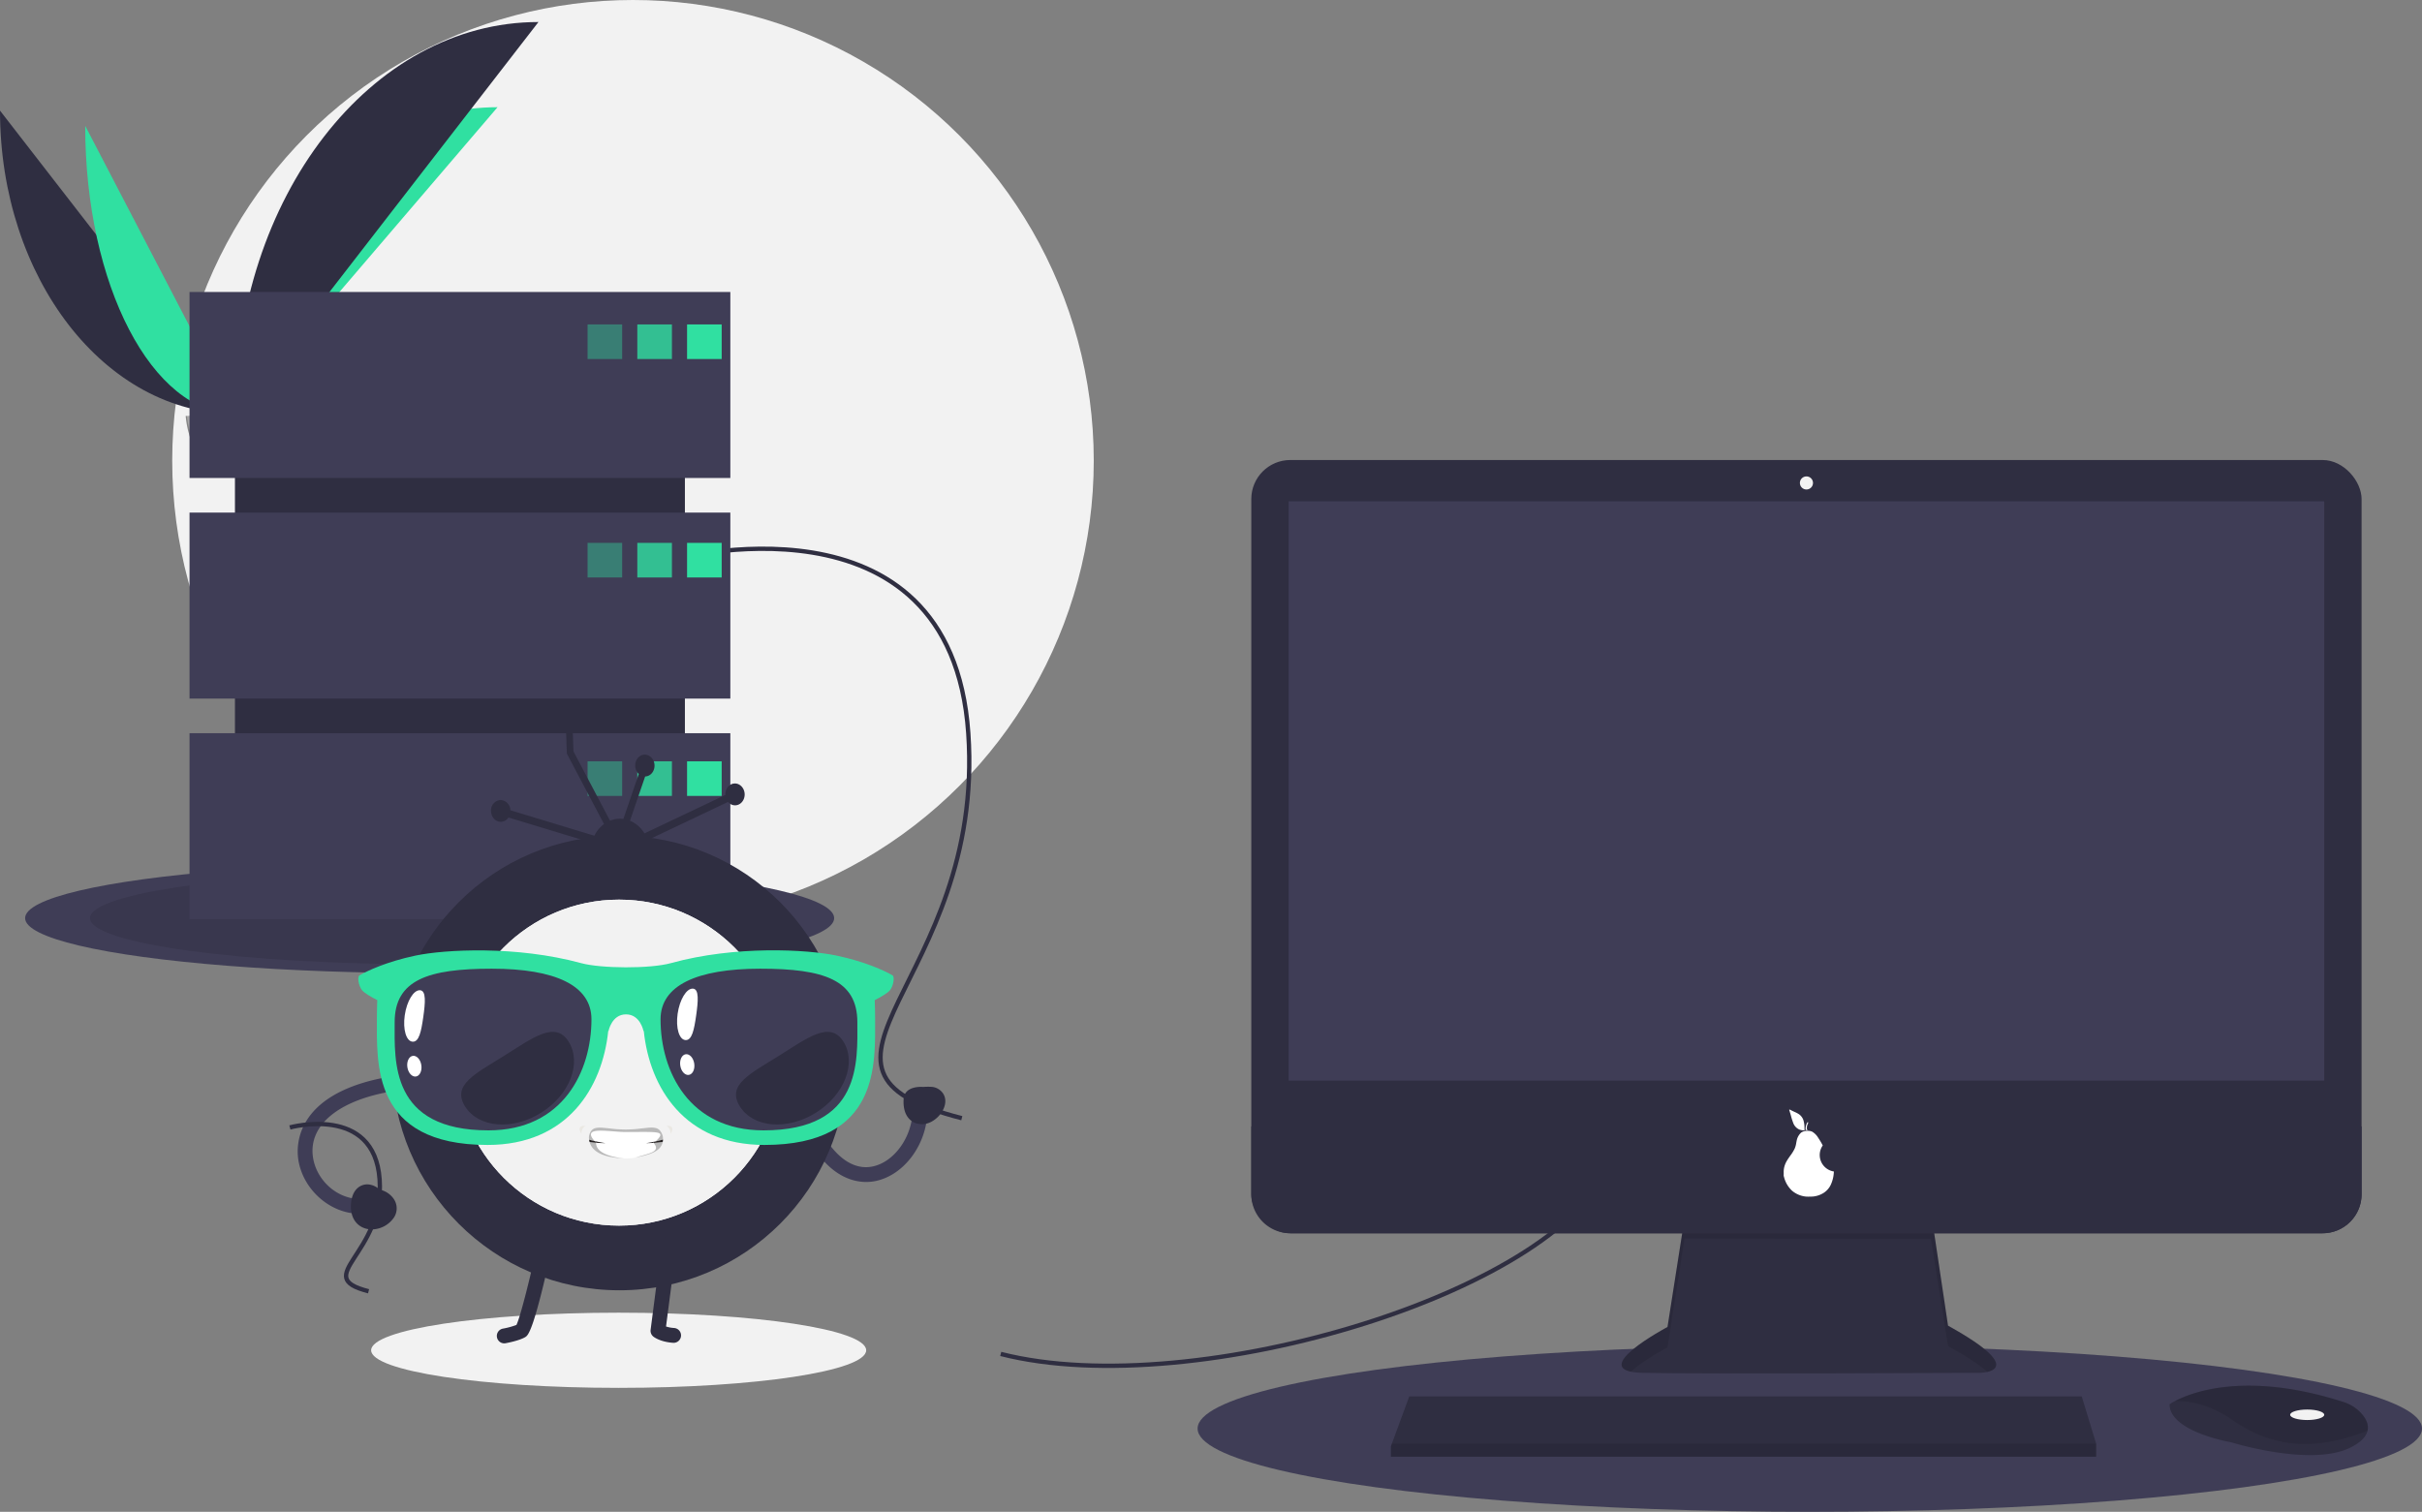 <svg xmlns="http://www.w3.org/2000/svg" xmlns:xlink="http://www.w3.org/1999/xlink" width="1119.609" height="699" viewBox="0 0 1119.609 699">
  <rect x="0" y="0" width="1119.609" height="699" fill="#808080" stroke="none"/>
  <defs>
    <clipPath id="clip-path">
      <rect id="Retângulo_10" data-name="Retângulo 10" width="34.236" height="6.408" fill="none"/>
    </clipPath>
    <clipPath id="clip-path-2">
      <rect id="Retângulo_11" data-name="Retângulo 11" width="15.844" height="7.604" fill="none"/>
    </clipPath>
    <clipPath id="clip-path-3">
      <rect id="Retângulo_12" data-name="Retângulo 12" width="12.583" height="7.257" fill="none"/>
    </clipPath>
    <clipPath id="clip-path-4">
      <rect id="Retângulo_13" data-name="Retângulo 13" width="2.711" height="3.779" fill="none"/>
    </clipPath>
    <clipPath id="clip-path-6">
      <rect id="Retângulo_1" data-name="Retângulo 1" width="228.842" height="34.76" fill="#f2f2f2"/>
    </clipPath>
    <clipPath id="clip-rotinha-404">
      <rect width="1119.609" height="699"/>
    </clipPath>
  </defs>
  <g id="rotinha-404" clip-path="url(#clip-rotinha-404)">
    <g id="_166269493-acd08ccb-4df3-4474-95c7-ad1034d3c070" data-name="166269493-acd08ccb-4df3-4474-95c7-ad1034d3c070">
      <circle id="Elipse_101" data-name="Elipse 101" cx="213" cy="213" r="213" transform="translate(79.609)" fill="#f2f2f2"/>
      <path id="Caminho_4955" data-name="Caminho 4955" d="M31.391,151.642c0,77.5,48.618,140.208,108.7,140.208" transform="translate(-31.391 -100.5)" fill="#2f2e41"/>
      <path id="Caminho_4956" data-name="Caminho 4956" d="M140.092,291.851c0-78.369,54.255-141.784,121.3-141.784" transform="translate(-31.391 -100.5)" fill="#30e0a1"/>
      <path id="Caminho_4957" data-name="Caminho 4957" d="M70.775,158.668c0,73.615,31,133.183,69.316,133.183" transform="translate(-31.391 -100.5)" fill="#30e0a1"/>
      <path id="Caminho_4958" data-name="Caminho 4958" d="M140.092,291.851c0-100.138,62.71-181.168,140.208-181.168" transform="translate(-31.391 -100.5)" fill="#2f2e41"/>
      <path id="Caminho_4959" data-name="Caminho 4959" d="M117.224,292.839s15.416-.475,20.061-3.783S161,281.8,162.151,287.1s23.167,26.388,5.763,26.529-40.439-2.711-45.076-5.535S117.224,292.839,117.224,292.839Z" transform="translate(-31.391 -100.5)" fill="#a8a8a8"/>
      <path id="Caminho_4960" data-name="Caminho 4960" d="M168.224,311.785c-17.4.14-40.439-2.711-45.076-5.535-3.531-2.151-4.938-9.869-5.409-13.43-.326.014-.515.02-.515.02s.976,12.433,5.613,15.257,27.672,5.676,45.076,5.535c5.024-.041,6.759-1.828,6.664-4.475C173.879,310.756,171.963,311.755,168.224,311.785Z" transform="translate(-31.391 -100.5)" opacity="0.2"/>
      <ellipse id="Elipse_102" data-name="Elipse 102" cx="187" cy="25.44" rx="187" ry="25.44" transform="translate(11.609 399.06)" fill="#3f3d56"/>
      <ellipse id="Elipse_103" data-name="Elipse 103" cx="157" cy="21.359" rx="157" ry="21.359" transform="translate(41.609 403.141)" opacity="0.1"/>
      <ellipse id="Elipse_104" data-name="Elipse 104" cx="283" cy="38.5" rx="283" ry="38.5" transform="translate(553.609 622)" fill="#3f3d56"/>
      <path id="Caminho_4961" data-name="Caminho 4961" d="M494,726.5c90,23,263-30,282-90" transform="translate(-31.391 -100.5)" fill="none" stroke="#2f2e41" stroke-miterlimit="10" stroke-width="2"/>
      <path id="Caminho_4962" data-name="Caminho 4962" d="M341,359.5s130-36,138,80-93,155-3,178" transform="translate(-31.391 -100.5)" fill="none" stroke="#2f2e41" stroke-miterlimit="10" stroke-width="2"/>
      <path id="Caminho_4964" data-name="Caminho 4964" d="M810.1,663.74l-7.878,50.295s-38.782,20.6-11.513,21.209,155.733,0,155.733,0,24.845,0-14.543-21.815l-7.878-52.719Z" transform="translate(-31.391 -100.5)" fill="#2f2e41"/>
      <path id="Caminho_4965" data-name="Caminho 4965" d="M785.219,734.7c6.193-5.51,17-11.252,17-11.252l7.878-50.3,113.922.107L931.9,722.84c9.185,5.087,14.875,8.987,18.2,11.978,5.059-1.154,10.587-5.444-18.2-21.389l-7.878-52.719L810.1,663.74l-7.877,50.3S769.63,731.35,785.219,734.7Z" transform="translate(-31.391 -100.5)" opacity="0.1"/>
      <rect id="Retângulo_148052" data-name="Retângulo 148052" width="513.253" height="357.52" rx="18.046" transform="translate(578.433 212.689)" fill="#2f2e41"/>
      <rect id="Retângulo_148053" data-name="Retângulo 148053" width="478.713" height="267.837" transform="translate(595.703 231.777)" fill="#3f3d56"/>
      <circle id="Elipse_106" data-name="Elipse 106" cx="3.03" cy="3.03" r="3.03" transform="translate(832.03 220.263)" fill="#f2f2f2"/>
      <path id="Caminho_4966" data-name="Caminho 4966" d="M1123.08,621.322v31.341a18.044,18.044,0,0,1-18.048,18.046H627.87a18.044,18.044,0,0,1-18.046-18.048V621.322Z" transform="translate(-31.391 -100.5)" fill="#2f2e41"/>
      <path id="Caminho_4967" data-name="Caminho 4967" d="M968.978,667.466v6.06H642.968v-4.848l.449-1.212,8.035-21.815h310.86Z" fill="#2f2e41"/>
      <path id="Caminho_4968" data-name="Caminho 4968" d="M1125.83,762.034c-.594,2.539-2.836,5.217-7.9,7.75-18.179,9.089-55.143-2.424-55.143-2.424s-28.48-4.848-28.48-17.573a22.726,22.726,0,0,1,2.5-1.485c7.643-4.044,32.984-14.021,77.918.422a18.739,18.739,0,0,1,8.541,5.6C1125.08,756.454,1126.51,759.157,1125.83,762.034Z" transform="translate(-31.391 -100.5)" fill="#2f2e41"/>
      <path id="Caminho_4969" data-name="Caminho 4969" d="M1125.83,762.034c-22.251,8.526-42.084,9.162-62.439-4.975-10.265-7.126-19.591-8.89-26.59-8.756,7.643-4.044,32.984-14.021,77.918.422a18.739,18.739,0,0,1,8.541,5.6C1125.08,756.454,1126.51,759.157,1125.83,762.034Z" transform="translate(-31.391 -100.5)" opacity="0.1"/>
      <ellipse id="Elipse_107" data-name="Elipse 107" cx="7.878" cy="2.424" rx="7.878" ry="2.424" transform="translate(1058.662 651.711)" fill="#f2f2f2"/>
      <path id="Caminho_4970" data-name="Caminho 4970" d="M968.978,667.466v6.06H642.968v-4.848l.449-1.212Z" opacity="0.1"/>
      <rect id="Retângulo_148054" data-name="Retângulo 148054" width="208" height="242" transform="translate(108.609 159)" fill="#2f2e41"/>
      <rect id="Retângulo_148055" data-name="Retângulo 148055" width="250" height="86" transform="translate(87.609 135)" fill="#3f3d56"/>
      <rect id="Retângulo_148056" data-name="Retângulo 148056" width="250" height="86" transform="translate(87.609 237)" fill="#3f3d56"/>
      <rect id="Retângulo_148057" data-name="Retângulo 148057" width="250" height="86" transform="translate(87.609 339)" fill="#3f3d56"/>
      <rect id="Retângulo_148058" data-name="Retângulo 148058" width="16" height="16" transform="translate(271.609 150)" fill="#30e0a1" opacity="0.4"/>
      <rect id="Retângulo_148059" data-name="Retângulo 148059" width="16" height="16" transform="translate(294.609 150)" fill="#30e0a1" opacity="0.8"/>
      <rect id="Retângulo_148060" data-name="Retângulo 148060" width="16" height="16" transform="translate(317.609 150)" fill="#30e0a1"/>
      <rect id="Retângulo_148061" data-name="Retângulo 148061" width="16" height="16" transform="translate(271.609 251)" fill="#30e0a1" opacity="0.4"/>
      <rect id="Retângulo_148062" data-name="Retângulo 148062" width="16" height="16" transform="translate(294.609 251)" fill="#30e0a1" opacity="0.8"/>
      <rect id="Retângulo_148063" data-name="Retângulo 148063" width="16" height="16" transform="translate(317.609 251)" fill="#30e0a1"/>
      <rect id="Retângulo_148064" data-name="Retângulo 148064" width="16" height="16" transform="translate(271.609 352)" fill="#30e0a1" opacity="0.4"/>
      <rect id="Retângulo_148065" data-name="Retângulo 148065" width="16" height="16" transform="translate(294.609 352)" fill="#30e0a1" opacity="0.8"/>
      <rect id="Retângulo_148066" data-name="Retângulo 148066" width="16" height="16" transform="translate(317.609 352)" fill="#30e0a1"/>
    </g>
    <path id="Caminho_5264" data-name="Caminho 5264" d="M407.387,146.514c-7.763,0-20.73-4.1-30.613-27.914a3.435,3.435,0,0,1,6.345-2.634c6.976,16.808,16.8,25.354,26.927,23.436,10.1-1.905,18.511-13.463,18.761-25.764a3.494,3.494,0,0,1,3.5-3.364,3.435,3.435,0,0,1,3.365,3.5c-.318,15.636-11.017,29.857-24.355,32.374a21.313,21.313,0,0,1-3.934.361" transform="translate(-6.949 399.983)" fill="#3f3d56"/>
    <path id="Caminho_5265" data-name="Caminho 5265" d="M460.2,109.87a15.8,15.8,0,0,1-3.445-.374c-1.931-.614-6.374-2.932-5.912-11.147.372-6.613,8.992-5.718,8.992-5.718a28.215,28.215,0,0,1,4.226-.025A7.065,7.065,0,0,1,469,95.521c1.645,2.4,1.48,5.547-.453,8.63a12.949,12.949,0,0,1-4.854,4.559,9.733,9.733,0,0,1-4.5,1.161" transform="translate(-33.136 409.927)" fill="#2f2e41"/>
    <path id="Caminho_5266" data-name="Caminho 5266" d="M44.212,154.624c-13.748,0-26.591-11.514-28.371-25.707-.834-6.644-.52-28.943,38.517-36.951a3.435,3.435,0,0,1,1.381,6.73c-22.444,4.6-34.812,15.582-33.082,29.366,1.4,11.172,11.658,20.2,22.389,19.672a3.435,3.435,0,0,1,.325,6.862c-.386.018-.774.028-1.158.028" transform="translate(121.964 406.55)" fill="#3f3d56"/>
    <path id="Caminho_5267" data-name="Caminho 5267" d="M63.556,189.194a10.132,10.132,0,0,1-3.081-.465c-4.413-1.4-6.863-5.524-6.554-11.019.4-7.105,4.471-9.468,7.838-9.332a8.521,8.521,0,0,1,5.406,2.435,10.31,10.31,0,0,1,6.665,4.464,7.727,7.727,0,0,1,.108,8.218,12.573,12.573,0,0,1-10.381,5.7" transform="translate(108.303 379.229)" fill="#2f2e41"/>
    <ellipse id="Elipse_116" data-name="Elipse 116" cx="105.091" cy="105.091" rx="105.091" ry="105.091" transform="translate(181.25 386.392)" fill="#2f2e41"/>
    <ellipse id="Elipse_117" data-name="Elipse 117" cx="75.353" cy="75.353" rx="75.353" ry="75.353" transform="translate(210.817 415.959)" fill="#fff"/>
    <ellipse id="Elipse_118" data-name="Elipse 118" cx="75.353" cy="75.353" rx="75.353" ry="75.353" transform="translate(210.817 415.959)" fill="#f2f2f2"/>
    <path id="Caminho_5268" data-name="Caminho 5268" d="M257.834,128.76c-2.391-2.6-7.613-.352-15.677-.352s-13.468-2.2-15.787.352a5.35,5.35,0,0,0-1.18,4.359,8.382,8.382,0,0,0,.208,1.048c1.223,4.723,6.747,7.286,15.844,7.605.282.01.562.022.852.022a24.544,24.544,0,0,0,4.566-.421c7.226-1.367,11.762-3.063,12.583-7.258a7.188,7.188,0,0,0,.121-1.061,5.821,5.821,0,0,0-1.53-4.294" transform="translate(47.13 393.828)" fill="#fff"/>
    <g id="Grupo_162999" data-name="Grupo 162999" transform="translate(272.264 521.336)" style="mix-blend-mode: multiply;isolation: isolate">
      <g id="Grupo_29" data-name="Grupo 29" transform="translate(0 0)">
        <g id="Grupo_28" data-name="Grupo 28" clip-path="url(#clip-path)">
          <path id="Caminho_32" data-name="Caminho 32" d="M242.185,129.565c15.123,0,18.963-.7,13.756,4.349,1.532-.33,2.668-.635,3.423-.859a5.818,5.818,0,0,0-1.53-4.295c-2.391-2.6-7.613-.352-15.677-.352s-13.468-2.2-15.787.352a5.351,5.351,0,0,0-1.18,4.36c.631.183,1.482.408,2.567.654-6.4-7.228,6.678-4.209,14.428-4.209" transform="translate(-225.135 -127.508)" fill="#b9b9b9"/>
        </g>
      </g>
    </g>
    <g id="Grupo_163000" data-name="Grupo 163000" transform="translate(272.528 527.995)" style="mix-blend-mode: multiply;isolation: isolate">
      <g id="Grupo_32" data-name="Grupo 32" transform="translate(0 0)">
        <g id="Grupo_31" data-name="Grupo 31" clip-path="url(#clip-path-2)">
          <path id="Caminho_33" data-name="Caminho 33" d="M228.566,138.232c-.961-.081-2-.2-3.02-.362,1.223,4.724,6.747,7.287,15.844,7.606-12.408-1.4-12.865-5.761-12.824-7.244" transform="translate(-225.546 -137.87)" fill="#b9b9b9"/>
        </g>
      </g>
    </g>
    <g id="Grupo_163001" data-name="Grupo 163001" transform="translate(293.79 527.944)" style="mix-blend-mode: multiply;isolation: isolate">
      <g id="Grupo_35" data-name="Grupo 35" transform="translate(0 0)">
        <g id="Grupo_34" data-name="Grupo 34" clip-path="url(#clip-path-3)">
          <path id="Caminho_34" data-name="Caminho 34" d="M271.208,137.791a42.185,42.185,0,0,1-4.252.483c3.739,4.25-2.5,4.877-8.331,6.775,7.226-1.367,11.762-3.063,12.583-7.258" transform="translate(-258.625 -137.79)" fill="#b9b9b9"/>
        </g>
      </g>
    </g>
    <path id="Caminho_5269" data-name="Caminho 5269" d="M270.636,137.476c-1.206.26-2.652.537-4.368.8,0,0,1.456.011,3.418-.119-.094-.106-.184-.211-.289-.319a3.711,3.711,0,0,0,1.239-.366" transform="translate(32.435 390.266)" fill="#231f20"/>
    <path id="Caminho_5270" data-name="Caminho 5270" d="M271.136,137.365c.106.107.2.213.289.319a42.185,42.185,0,0,0,4.252-.483,7.1,7.1,0,0,0,.122-1.061c-.755.224-1.891.528-3.423.859a3.708,3.708,0,0,1-1.239.366" transform="translate(30.696 390.743)" fill="#231f20"/>
    <path id="Caminho_5271" data-name="Caminho 5271" d="M229.877,138.014c2.411.2,4.339.189,4.339.189-2.027-.315-3.682-.643-5-.943a4,4,0,0,0,.677.481s-.011.1-.016.273" transform="translate(45.671 390.343)" fill="#231f20"/>
    <path id="Caminho_5272" data-name="Caminho 5272" d="M228.467,137.376a4.06,4.06,0,0,1-.677-.481c-1.086-.247-1.936-.472-2.567-.656a8.36,8.36,0,0,0,.208,1.048c1.025.165,2.059.281,3.02.362.005-.173.016-.273.016-.273" transform="translate(47.098 390.707)" fill="#231f20"/>
    <g id="Grupo_163002" data-name="Grupo 163002" transform="translate(308.11 520.526)" style="mix-blend-mode: multiply;isolation: isolate">
      <g id="Grupo_38" data-name="Grupo 38" transform="translate(0 0)">
        <g id="Grupo_37" data-name="Grupo 37" clip-path="url(#clip-path-4)">
          <path id="Caminho_39" data-name="Caminho 39" d="M280.9,126.264a3.884,3.884,0,0,1,1.838,3.763s2.888-4.025-1.838-3.763" transform="translate(-280.904 -126.251)" fill="#eae8e3"/>
        </g>
      </g>
    </g>
    <g id="Grupo_163003" data-name="Grupo 163003" transform="translate(267.944 520.526)" style="mix-blend-mode: multiply;isolation: isolate">
      <g id="Grupo_41" data-name="Grupo 41" transform="translate(0 0)">
        <g id="Grupo_40" data-name="Grupo 40" clip-path="url(#clip-path-4)">
          <path id="Caminho_40" data-name="Caminho 40" d="M221.124,126.264a3.884,3.884,0,0,0-1.838,3.763s-2.888-4.025,1.838-3.763" transform="translate(-218.413 -126.251)" fill="#eae8e3"/>
        </g>
      </g>
    </g>
    <path id="Caminho_5273" data-name="Caminho 5273" d="M305.119,18.337c-1.046,1.417-4.556,3.384-7.15,4.715.093,1.077.174,6.8.174,7.968C298.143,52.2,300.717,90,246.962,90c-36.924,0-53.065-26.557-55.747-52.676h-.138s-1.46-7.7-8.083-7.7-8.085,7.7-8.085,7.7h-.136C172.09,63.441,155.95,90,119.024,90,65.269,90,67.845,52.2,67.845,31.019c0-1.163.081-6.89.169-7.968-2.589-1.331-6.1-3.3-7.147-4.715-1.614-2.184-2.094-6.157-1.087-6.743,3.545-2.073,12.585-6.333,25.863-9.139C99.3-.432,132.455-2.186,162.2,5.924c9.26,2.524,31.933,2.673,41.586,0,29.677-8.214,62.907-6.356,76.557-3.47,13.277,2.806,22.318,7.066,25.865,9.139,1,.586.527,4.559-1.089,6.743" transform="translate(106.389 439.376)" fill="#30e0a1"/>
    <path id="Caminho_5274" data-name="Caminho 5274" d="M176.347,36.614c0-15.643-16.768-23.382-46.093-23.382S85.371,18.338,85.371,38.015c0,17.943-2.18,49.966,43.359,49.966,34.479,0,47.617-27.327,47.617-51.367" transform="translate(97.065 434.651)" fill="#3f3d56"/>
    <path id="Caminho_5275" data-name="Caminho 5275" d="M367.588,38.015c0-19.676-15.555-24.783-44.882-24.783s-46.093,7.739-46.093,23.382c0,24.04,13.139,51.367,47.617,51.367,45.541,0,43.359-32.023,43.359-49.966" transform="translate(28.74 434.651)" fill="#3f3d56"/>
    <path id="Caminho_5276" data-name="Caminho 5276" d="M182.9,63.2c-6.181-9.9-16.68-1.671-29.907,6.588S128.823,83.215,135,93.115s21.915,11.23,35.143,2.97S189.086,73.1,182.9,63.2" transform="translate(79.961 418.417)" fill="#2f2e41"/>
    <path id="Caminho_5277" data-name="Caminho 5277" d="M380.534,63.2c6.181,9.9.47,24.621-12.757,32.88s-28.961,6.93-35.143-2.97,4.765-15.062,17.992-23.322S374.353,53.3,380.534,63.2" transform="translate(9.359 418.417)" fill="#2f2e41"/>
    <path id="Caminho_5278" data-name="Caminho 5278" d="M99.539,28.726c2.959.154,2.442,5.884,1.507,12.453s-1.935,11.489-4.894,11.336-4.6-5.6-3.663-12.172,4.091-11.771,7.05-11.617" transform="translate(94.61 429.117)" fill="#fff"/>
    <path id="Caminho_5279" data-name="Caminho 5279" d="M100.934,80.2c.4,2.635-.713,4.992-2.495,5.265s-3.553-1.642-3.956-4.278.713-4.992,2.495-5.265,3.553,1.642,3.956,4.278" transform="translate(93.833 412.266)" fill="#fff"/>
    <path id="Caminho_5280" data-name="Caminho 5280" d="M295.8,27.571c2.959.154,2.442,5.884,1.507,12.453s-1.935,11.489-4.894,11.336-4.6-5.6-3.663-12.173,4.091-11.77,7.05-11.617" transform="translate(24.497 429.53)" fill="#fff"/>
    <path id="Caminho_5281" data-name="Caminho 5281" d="M297.2,79.04c.4,2.635-.713,4.992-2.495,5.265s-3.552-1.642-3.956-4.278.713-4.992,2.494-5.265,3.553,1.642,3.956,4.278" transform="translate(23.719 412.679)" fill="#fff"/>
    <path id="União_14" data-name="União 14" d="M35.147,113.022a4.236,4.236,0,0,1,1.69-3.335L20.474,71.892a17.217,17.217,0,0,1-5.066.754C6.9,72.646,0,66.546,0,59.022S6.9,45.4,15.408,45.4a17.241,17.241,0,0,1,4.747.659L33.2,7.947a4.3,4.3,0,0,1-1.886-3.479C31.311,2,33.577,0,36.362,0a4.79,4.79,0,0,1,5.049,4.467A4.768,4.768,0,0,1,36.52,8.93L23.371,47.357a14.7,14.7,0,0,1,5.247,4.653L61.786,35.969h13.09a5.062,5.062,0,0,1,4.778-3.015c2.785,0,5.05,2,5.05,4.467s-2.265,4.465-5.05,4.465a5.074,5.074,0,0,1-4.7-2.819H62.683L30.073,54.839a12.2,12.2,0,0,1,.574,6.192L51.2,68.881a5.314,5.314,0,0,1,3.794-1.518c2.783,0,5.049,2,5.049,4.466S57.778,76.3,54.994,76.3s-5.051-2-5.051-4.466c0-.018,0-.035,0-.052L29.728,64.054a14.213,14.213,0,0,1-6.089,6.486L40.1,108.556h.1c2.784,0,5.05,2,5.05,4.467s-2.265,4.465-5.05,4.465S35.147,115.483,35.147,113.022Z" transform="matrix(-0.035, -0.999, 0.999, -0.035, 228.265, 411.412)" fill="#2f2e41"/>
    <g id="Grupo_163004" data-name="Grupo 163004" transform="translate(171.568 606.926)" style="mix-blend-mode: multiply;isolation: isolate">
      <g id="Grupo_2" data-name="Grupo 2" transform="translate(0 0)">
        <g id="Grupo_1" data-name="Grupo 1" clip-path="url(#clip-path-6)">
          <path id="Caminho_1" data-name="Caminho 1" d="M297.314,278.052c0,9.6-51.228,17.38-114.421,17.38s-114.422-7.781-114.422-17.38,51.228-17.38,114.422-17.38,114.421,7.781,114.421,17.38" transform="translate(-68.471 -260.671)" fill="#f2f2f2"/>
        </g>
      </g>
    </g>
    <path id="Caminho_5284" data-name="Caminho 5284" d="M280.083,254.9c-.076,0-.154,0-.232-.008-5.818-.388-8.8-2.609-9.12-2.861a3.436,3.436,0,0,1-1.284-3.142l5.242-40.406a3.435,3.435,0,1,1,6.813.883l-4.927,37.98a14.886,14.886,0,0,0,3.735.693,3.435,3.435,0,0,1-.226,6.862" transform="translate(31.309 365.967)" fill="#2f2e41"/>
    <path id="Caminho_5285" data-name="Caminho 5285" d="M162.3,255.14a3.435,3.435,0,0,1-.618-6.813,36.246,36.246,0,0,0,6.25-1.7c1.815-3.7,6.41-22.03,9.988-38.437a3.435,3.435,0,0,1,6.712,1.464c-8.805,40.366-11.337,41.845-12.7,42.639-2.687,1.568-7.977,2.6-9.011,2.786a3.4,3.4,0,0,1-.625.057" transform="translate(70.802 365.969)" fill="#2f2e41"/>
    <path id="Caminho_5286" data-name="Caminho 5286" d="M215.4,637.783s39.072-10.82,41.477,24.044-32.16,44.783-5.109,51.7" transform="translate(-81.391 -116.5)" fill="none" stroke="#2f2e41" stroke-miterlimit="10" stroke-width="2"/>
    <g id="_42964" data-name="42964" transform="translate(824.63 1792.829)">
      <path id="Caminho_5289" data-name="Caminho 5289" d="M64.261-1279.776a.214.214,0,0,1-.14.06c-.092,0-.088.008.12.627.116.347.4,1.318.635,2.16a27.305,27.305,0,0,0,1.01,3.2,5.286,5.286,0,0,0,2.8,3.119,6.057,6.057,0,0,0,2.1.4h.351l-.02-1.19a10.972,10.972,0,0,0-.291-2.723,5.473,5.473,0,0,0-2.376-3.618,15.979,15.979,0,0,0-2.116-1.086c-.611-.272-1.605-.763-1.837-.911C64.313-1279.852,64.325-1279.852,64.261-1279.776Z" transform="translate(-61.601)" fill="#fff"/>
      <path id="Caminho_5290" data-name="Caminho 5290" d="M254.175-1132.633a6.567,6.567,0,0,0-.535,1.406,6.4,6.4,0,0,0-.132,1.521l.024.255.315.108c.264.088.335.1.419.06.052-.024.092-.06.084-.076a1.521,1.521,0,0,1-.248-1.066,3.673,3.673,0,0,1,.407-1.741c.288-.771.284-.727.092-.787a1.741,1.741,0,0,0-.2-.048A1.505,1.505,0,0,0,254.175-1132.633Z" transform="translate(-243.472 -140.965)" fill="#fff"/>
      <path id="Subtração_1" data-name="Subtração 1" d="M11.437,30.458h0c-.559,0-.968-.013-1.15-.037a11.715,11.715,0,0,1-6.443-2.736A12.944,12.944,0,0,1,.175,21.436L0,20.818l.016-1.4a9.475,9.475,0,0,1,.12-1.977,10.494,10.494,0,0,1,1.3-3.494c.3-.524.885-1.4,1.606-2.412a19.449,19.449,0,0,0,2.048-3.3,10.085,10.085,0,0,0,.726-2.656c.092-.5.222-1.152.28-1.385A6.686,6.686,0,0,1,8.114.811,4.672,4.672,0,0,1,10.486.032C10.753.01,10.906,0,11.058,0s.313.012.578.036a4.6,4.6,0,0,1,1.526.372A8.152,8.152,0,0,1,16,3.307a32.73,32.73,0,0,1,2.062,3.475A7.708,7.708,0,0,0,23.21,18.823c-.009.258-.024.486-.041.676a15.606,15.606,0,0,1-1.437,5.551,9.049,9.049,0,0,1-3.135,3.59,11.217,11.217,0,0,1-4.736,1.724C13.505,30.423,12.326,30.458,11.437,30.458Z" transform="translate(-0.099 -1270.005)" fill="#fff"/>
    </g>
  </g>
</svg>
